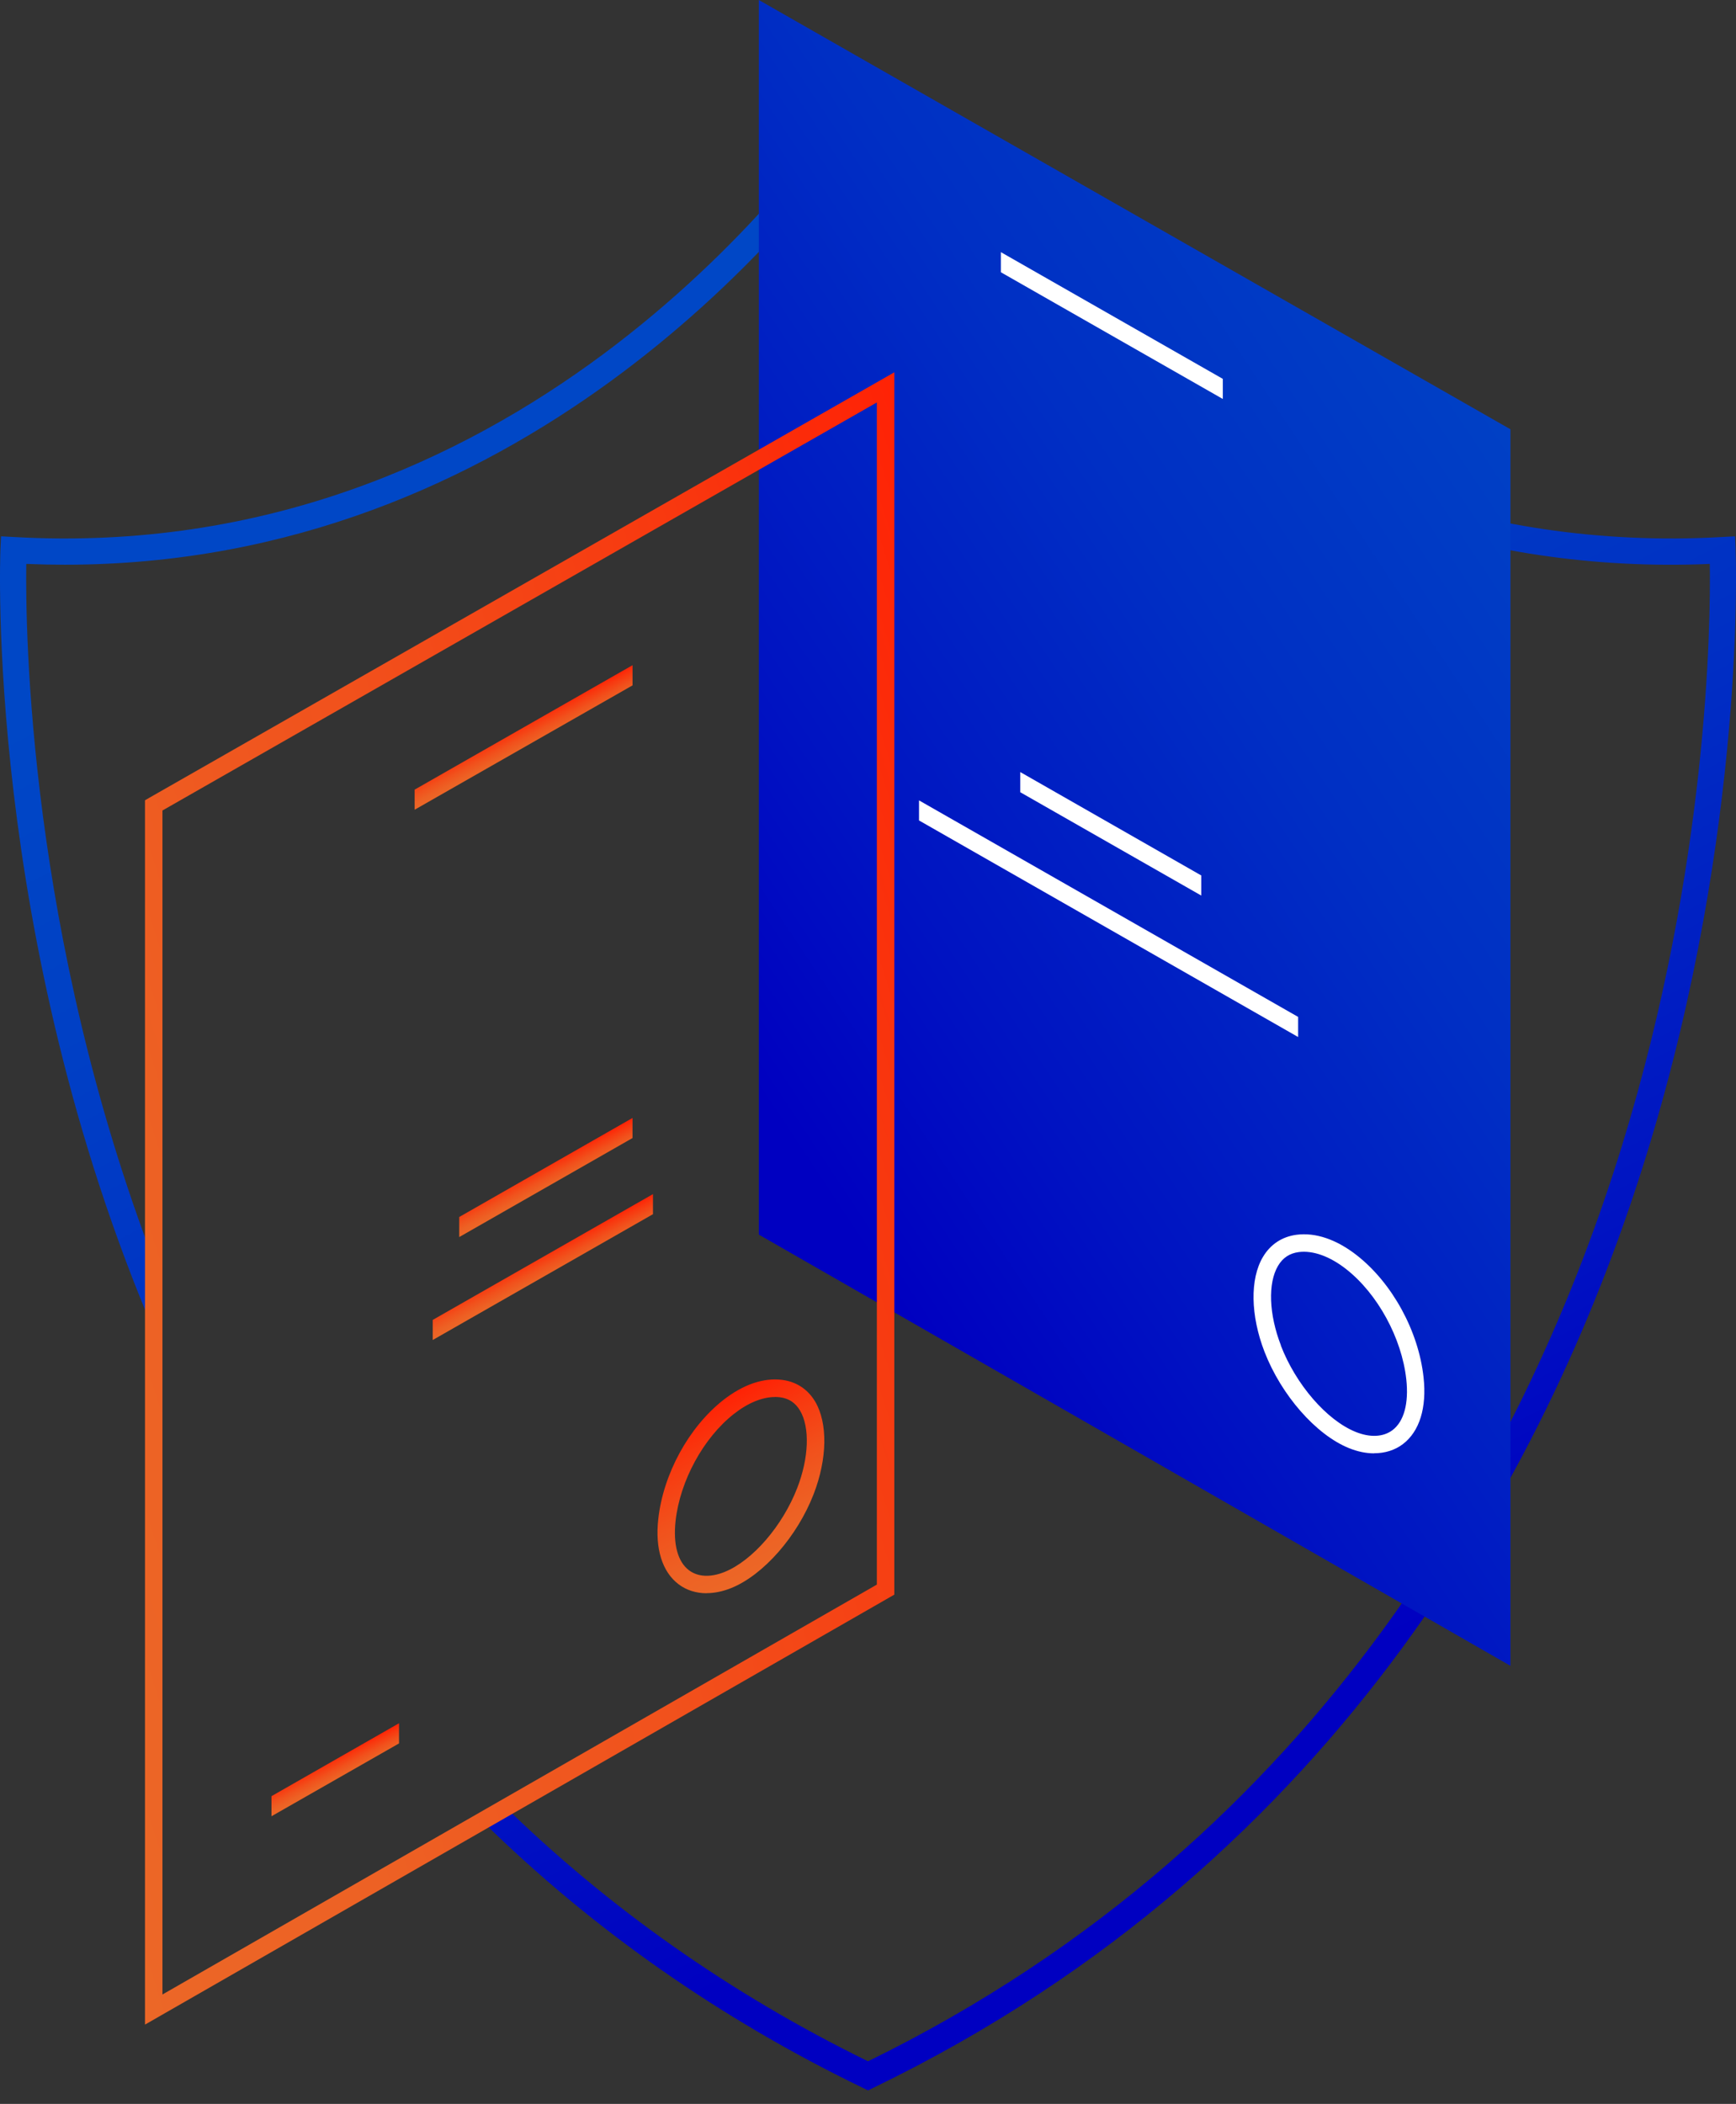<svg width="52" height="63" viewBox="0 0 52 63" fill="none" xmlns="http://www.w3.org/2000/svg">
<rect x="0" y="0" width="52" height="63" fill="#333333" stroke="none"/>
<path d="M51.989 16.455L51.971 16.06L51.576 16.081C36.602 16.925 27.918 5.091 26.328 2.709L26.001 2.22L25.674 2.709C24.085 5.091 15.399 16.928 0.426 16.081L0.032 16.06L0.013 16.455C0.008 16.57 -0.46 28.012 4.647 39.943V37.859C0.853 27.994 0.759 18.863 0.787 16.886C1.179 16.902 1.567 16.91 1.951 16.91C15.584 16.91 23.802 6.741 26.001 3.621C28.263 6.83 36.886 17.495 51.215 16.886C51.241 18.625 51.176 25.896 48.585 34.306C45.871 43.109 39.752 54.996 26.001 61.724C21.891 59.713 18.201 57.117 15.035 54.01L14.486 54.57C17.757 57.781 21.575 60.453 25.831 62.513L26.001 62.597L26.171 62.513C40.307 55.673 46.574 43.512 49.34 34.512C52.334 24.777 51.989 16.538 51.987 16.455H51.989Z" fill="url(#paint0_linear_131_211)"/>
<path d="M45.243 12.854V49.882L22.73 36.97V0L45.243 12.854Z" fill="url(#paint1_linear_131_211)"/>
<path d="M30.561 23.119V23.723L35.982 26.817V26.215L30.561 23.119Z" fill="white"/>
<path d="M38.884 30.451L27.528 23.967V24.568L38.884 31.053V30.451Z" fill="white"/>
<path d="M41.161 43.52C40.921 43.52 40.665 43.468 40.406 43.363C39.417 42.963 38.379 41.776 37.877 40.479C37.456 39.389 37.438 38.298 37.83 37.639C38.053 37.263 38.4 37.033 38.832 36.975C39.407 36.899 40.035 37.114 40.646 37.592C41.705 38.424 42.49 39.857 42.641 41.242C42.741 42.152 42.521 42.864 42.022 43.243C41.781 43.426 41.483 43.517 41.161 43.517V43.52ZM38.366 40.291C38.819 41.462 39.739 42.526 40.605 42.877C41.038 43.052 41.431 43.033 41.708 42.827C42.056 42.566 42.202 42.022 42.124 41.303C41.988 40.068 41.266 38.743 40.325 38.005C39.833 37.618 39.326 37.438 38.902 37.493C38.628 37.529 38.426 37.663 38.283 37.903C37.974 38.421 38.008 39.357 38.369 40.288L38.366 40.291Z" fill="white"/>
<path d="M36.628 11.345L29.981 7.551V8.153L36.628 11.947V11.345Z" fill="white"/>
<path d="M4.343 60.626V23.964L4.474 23.888L26.788 11.149V47.751L26.657 47.826L4.343 60.626ZM4.866 24.27V59.724L26.265 47.45V12.051L4.866 24.27Z" fill="url(#paint2_linear_131_211)"/>
<path d="M12.42 23.645V24.247L18.947 20.523V19.919L12.42 23.645Z" fill="url(#paint3_linear_131_211)"/>
<path d="M13.756 36.442V37.043L18.946 34.078V33.477L13.756 36.442Z" fill="url(#paint4_linear_131_211)"/>
<path d="M12.962 39.524V40.126L19.559 36.358V35.757L12.962 39.524Z" fill="url(#paint5_linear_131_211)"/>
<path d="M8.132 53.785V54.387L11.952 52.206V51.602L8.132 53.785Z" fill="url(#paint6_linear_131_211)"/>
<path d="M21.164 47.709C20.85 47.709 20.56 47.617 20.325 47.439C19.836 47.068 19.619 46.375 19.718 45.486C19.867 44.134 20.631 42.738 21.663 41.925C22.262 41.457 22.871 41.248 23.436 41.321C23.857 41.376 24.197 41.601 24.417 41.969C24.798 42.615 24.783 43.677 24.372 44.741C23.883 46.004 22.871 47.16 21.907 47.552C21.653 47.654 21.404 47.706 21.169 47.706L21.164 47.709ZM23.214 41.833C22.835 41.833 22.403 42.009 21.985 42.338C21.07 43.054 20.369 44.344 20.236 45.544C20.16 46.242 20.301 46.767 20.638 47.021C20.905 47.222 21.284 47.241 21.705 47.071C22.544 46.731 23.439 45.695 23.881 44.555C24.231 43.651 24.262 42.741 23.964 42.239C23.826 42.006 23.63 41.875 23.366 41.841C23.316 41.836 23.266 41.831 23.214 41.831V41.833Z" fill="url(#paint7_linear_131_211)"/>
<defs>
<linearGradient id="paint0_linear_131_211" x1="41.972" y1="54.332" x2="17.281" y2="6.746" gradientUnits="userSpaceOnUse">
<stop offset="0.09" stop-color="#0000C1"/>
<stop offset="0.24" stop-color="#0013C2"/>
<stop offset="0.5" stop-color="#002FC4"/>
<stop offset="0.73" stop-color="#0040C5"/>
<stop offset="0.9" stop-color="#0047C6"/>
</linearGradient>
<linearGradient id="paint1_linear_131_211" x1="17.174" y1="31.923" x2="55.724" y2="6.358" gradientUnits="userSpaceOnUse">
<stop offset="0.09" stop-color="#0000C1"/>
<stop offset="0.24" stop-color="#0013C2"/>
<stop offset="0.5" stop-color="#002FC4"/>
<stop offset="0.73" stop-color="#0040C5"/>
<stop offset="0.9" stop-color="#0047C6"/>
</linearGradient>
<linearGradient id="paint2_linear_131_211" x1="-1.741" y1="41.352" x2="32.875" y2="30.423" gradientUnits="userSpaceOnUse">
<stop stop-color="#EC6727"/>
<stop offset="0.22" stop-color="#ED6124"/>
<stop offset="0.49" stop-color="#F1511C"/>
<stop offset="0.79" stop-color="#F8380F"/>
<stop offset="1" stop-color="#FF2205"/>
</linearGradient>
<linearGradient id="paint3_linear_131_211" x1="15.877" y1="22.455" x2="15.49" y2="21.713" gradientUnits="userSpaceOnUse">
<stop stop-color="#EC6727"/>
<stop offset="0.22" stop-color="#ED6124"/>
<stop offset="0.49" stop-color="#F1511C"/>
<stop offset="0.79" stop-color="#F8380F"/>
<stop offset="1" stop-color="#FF2205"/>
</linearGradient>
<linearGradient id="paint4_linear_131_211" x1="16.528" y1="35.605" x2="16.172" y2="34.917" gradientUnits="userSpaceOnUse">
<stop stop-color="#EC6727"/>
<stop offset="0.22" stop-color="#ED6124"/>
<stop offset="0.49" stop-color="#F1511C"/>
<stop offset="0.79" stop-color="#F8380F"/>
<stop offset="1" stop-color="#FF2205"/>
</linearGradient>
<linearGradient id="paint5_linear_131_211" x1="16.455" y1="38.314" x2="16.068" y2="37.569" gradientUnits="userSpaceOnUse">
<stop stop-color="#EC6727"/>
<stop offset="0.22" stop-color="#ED6124"/>
<stop offset="0.49" stop-color="#F1511C"/>
<stop offset="0.79" stop-color="#F8380F"/>
<stop offset="1" stop-color="#FF2205"/>
</linearGradient>
<linearGradient id="paint6_linear_131_211" x1="10.206" y1="53.309" x2="9.879" y2="52.679" gradientUnits="userSpaceOnUse">
<stop stop-color="#EC6727"/>
<stop offset="0.22" stop-color="#ED6124"/>
<stop offset="0.49" stop-color="#F1511C"/>
<stop offset="0.79" stop-color="#F8380F"/>
<stop offset="1" stop-color="#FF2205"/>
</linearGradient>
<linearGradient id="paint7_linear_131_211" x1="23.381" y1="46.801" x2="20.994" y2="42.202" gradientUnits="userSpaceOnUse">
<stop stop-color="#EC6727"/>
<stop offset="0.22" stop-color="#ED6124"/>
<stop offset="0.49" stop-color="#F1511C"/>
<stop offset="0.79" stop-color="#F8380F"/>
<stop offset="1" stop-color="#FF2205"/>
</linearGradient>
</defs>
</svg>
